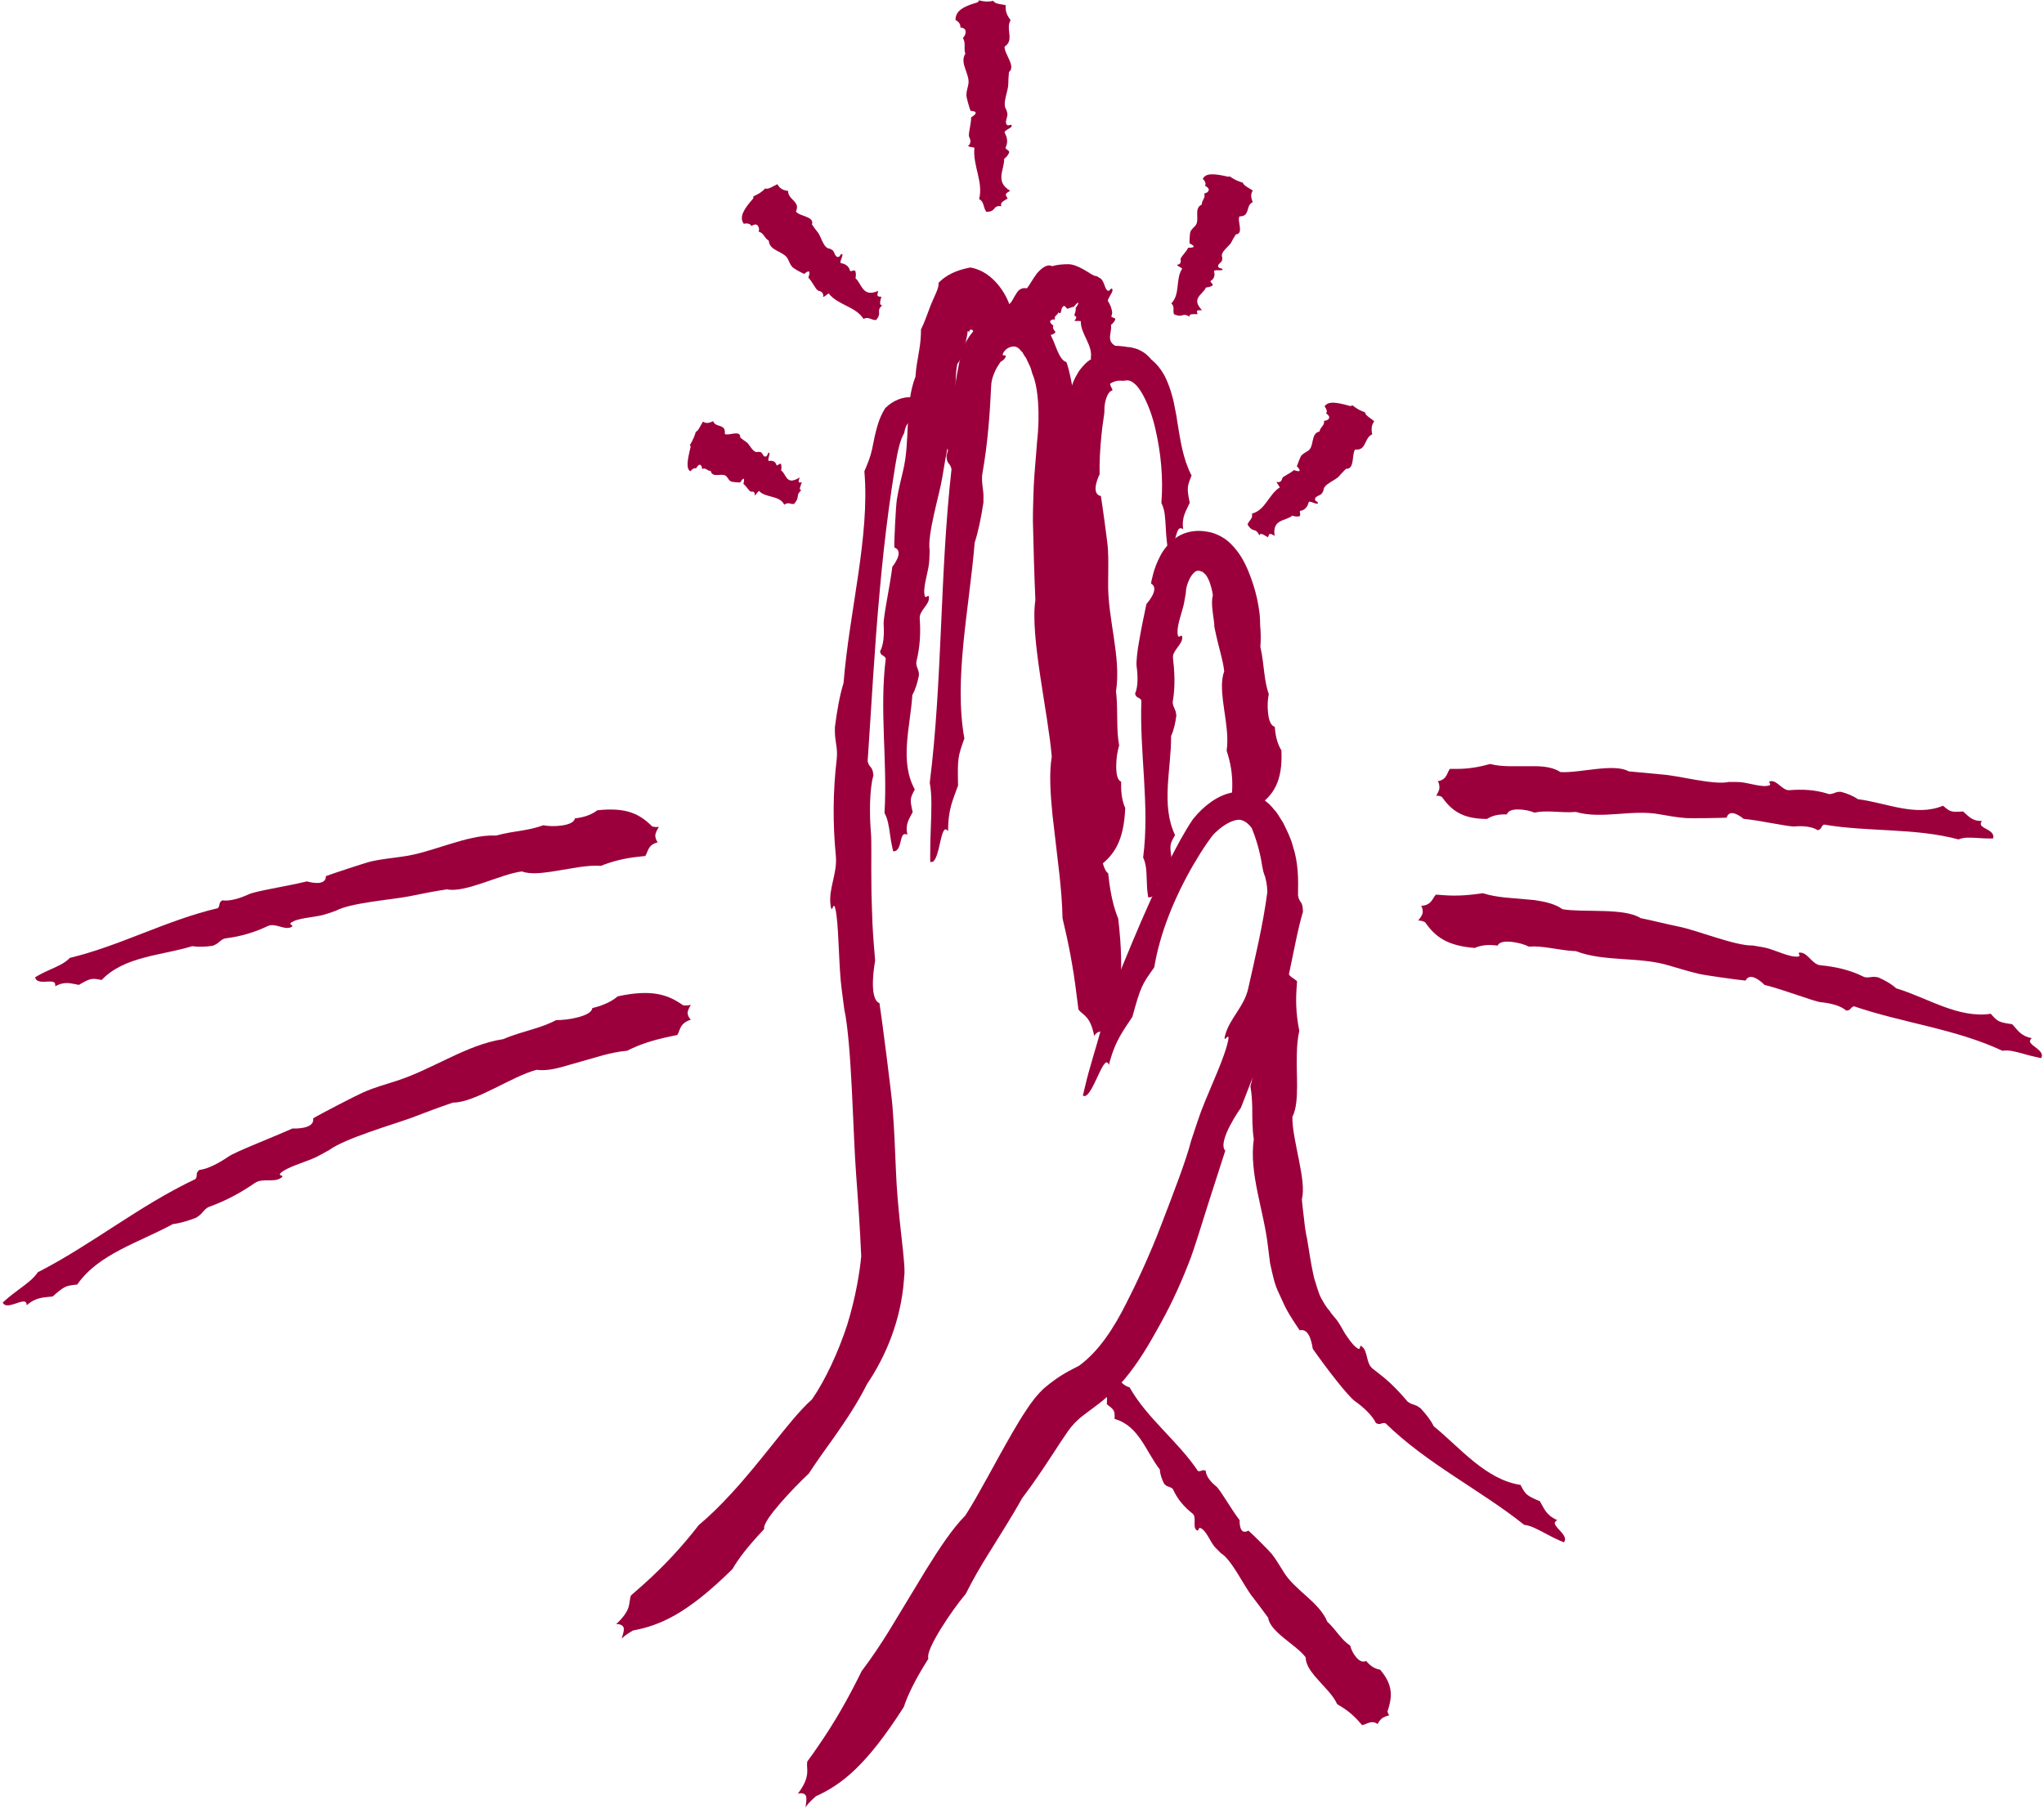 <?xml version="1.0" encoding="UTF-8"?>
<svg id="Layer_2" data-name="Layer 2" xmlns="http://www.w3.org/2000/svg" viewBox="0 0 174.73 154.65">
  <defs>
    <style>
      .cls-1 {
        fill: #9c003c;
      }
    </style>
  </defs>
  <g id="Illustrations">
    <g>
      <g>
        <path class="cls-1" d="M94.84,88.81c-.09-.44-.07-.78-.05-1.12.9-1.98,1.38-4.14.8-9.15-.37-.88-.66-2.09-.82-3.54l-.04-.34c-.35-.21-.57-1.09-.7-2.31-.12-1.11-.14-2.24-.08-3.13-.24-1.11-.37-2.22-.49-3.45-.16-1.56-.26-3.12-.49-4.68.09-5.25-1.36-11.04-1.24-16.5.06-1.66.1-3.33.2-5.06,0-.28.01-.85.02-1.57-.01-.76.04-1.66-.04-2.6-.07-1.85-.5-3.75-.75-4.41-.49-.11-.77-.96-1.11-1.81-.21-.42-.35-.87-.6-1.17-.22-.32-.37-.53-.37-.53-.26-.2-.58-.36-.89-.53-.33-.13-.71-.22-1.07-.29-.74-.05-1.51.06-2.14.37-1.29.6-2.27,1.65-2.72,2.99-.15.54-.28,1.06-.35,1.49-.09.45-.16.86-.22,1.23-.12.74-.18,1.31-.19,1.64-.06,1.52-.2,3.48-.59,4.61.02.83.31.55.43,1.17-1.01,8.95-.76,18-1.86,26.81.1.55.13,1.05.14,1.7.01,1.4-.11,2.92-.1,4.32v.75c.1,0,.19.02.29-.07.47-.48.58-2.33.93-2.68.09-.1.22,0,.31.11-.01-1.93.45-2.74.85-3.9-.05-2.33-.02-2.47.54-4.02-.92-5.11.42-11.12.88-16.74.31-.96.56-2.18.75-3.44v-.32c.03-.67-.12-1.05-.12-1.69,0-.11,0-.32.03-.46.46-2.58.64-5.09.75-7.49.01-.34.09-.65.2-.94.11-.29.24-.58.39-.79l.21-.33c.07-.04.13-.07.17-.11.08-.07.2-.15.24-.27.11-.17,0-.17-.11-.17-.1,0-.21-.05.05-.39.29-.36.84-.46,1.05-.31.13.05.25.18.41.37.09.05.15.24.23.35.08.12.17.22.23.39l.25.53c.09.18.13.41.2.62.49,1.09.68,3.43.4,5.85-.08,1.23-.23,2.61-.28,3.77-.04,1.18-.08,2.24-.07,3.04.05,2.16.11,4.44.21,6.7-.47,3.07,1.1,9.7,1.4,13.39-.23,1.36-.12,3.16.06,4.96.2,1.68.39,3.36.6,5.15.13,1.23.24,2.47.26,3.7.51,2.11.9,4.11,1.19,6.46l.17,1.34c.4.54,1,.49,1.35,2.27.12-.23.32-.36.5-.38.24-.02.52.3.81.61Z"/>
        <path class="cls-1" d="M68.84,154.54c.31-.43.61-.69.91-.96,2.23-1.01,4.33-2.66,7.51-7.63.34-1.05,1-2.35,1.89-3.79l.21-.33c-.13-.42.33-1.37,1.08-2.59.69-1.11,1.45-2.17,2.12-2.97.59-1.18,1.24-2.31,2-3.52.96-1.55,1.94-3.08,2.83-4.67.92-1.21,1.79-2.51,2.64-3.81.42-.67.85-1.29,1.27-1.91.34-.48.75-.93,1.35-1.38.59-.46,1.33-.96,2.02-1.57.69-.62,1.33-1.29,1.87-2,1.1-1.42,1.93-2.91,2.73-4.36.98-1.78,1.8-3.6,2.55-5.59.23-.63.86-2.58,1.45-4.5.62-1.94,1.25-3.89,1.47-4.57-.72-.79,1.34-3.68,1.34-3.68.79-2.03,1.74-4.47,2.55-6.58.79-2.13,1.4-3.96,1.53-4.72.38-1.74.79-4.05,1.22-5.44-.01-1.03-.3-.67-.42-1.42.03-1.38.03-2.8-.44-4.2-.18-.72-.51-1.33-.82-1.98-.2-.31-.38-.63-.6-.94-.27-.29-.48-.61-.82-.86-.6-.56-1.54-.91-2.42-.87-.89.04-1.65.4-2.27.82-.63.44-1.12.91-1.61,1.52-.43.63-.73,1.16-1.07,1.76-2.54,4.64-4.41,9.49-6.38,14.27-.08.64-.22,1.21-.41,1.93-.42,1.57-.98,3.25-1.35,4.83l-.2.85c.09.03.18.06.3-.02.59-.44,1.21-2.49,1.65-2.8.12-.09.22.04.27.19.56-2.15,1.25-2.93,2.01-4.11.71-2.57.79-2.72,1.87-4.23.48-2.89,1.68-5.87,3.29-8.68.41-.69.83-1.39,1.29-2.04l.34-.47c.07-.09.09-.11.12-.15l.17-.17c.24-.23.51-.46.78-.63.54-.36,1.07-.52,1.37-.47.28.06.61.21.98.71.31.75.71,2.01.86,3.1l.06.3c.05.32.14.55.23.8.06.25.12.51.15.84.01.11.03.33.02.48-.36,2.73-1.02,5.47-1.63,8.2-.35,1.55-1.57,2.53-1.96,3.95-.29,1.07.62-.82.13.96-.5,1.78-1.83,4.4-2.47,6.36l-.58,1.74c-.4,1.6-1.45,4.32-2.51,7.08-1.02,2.7-2.26,5.31-3.04,6.83-1.05,2.09-2.33,4.09-4.04,5.33-.66.35-1.58.74-2.9,1.85-.61.52-1.26,1.39-1.61,1.95-.43.64-.8,1.27-1.18,1.92-1.49,2.58-2.86,5.27-4.02,7.08-1.12,1.12-2.26,2.87-3.36,4.64-1.01,1.67-2.02,3.34-3.1,5.12-.75,1.22-1.54,2.4-2.4,3.54-1.1,2.23-2.24,4.29-3.77,6.49-.29.42-.58.85-.88,1.24-.06.36.03.63-.01,1.03-.04.41-.2.93-.8,1.73.27-.09.5-.04.63.08.17.17.1.63.02,1.11Z"/>
        <path class="cls-1" d="M86.23,28.95c-.13-.2-.15-.37-.17-.54.28-.69.46-1.34.28-2.21-.27-.95-1.4-2.99-3.39-3.33-.71.14-1.74.4-2.54,1.14-.07.05-.12.12-.18.18.05.43-.3,1-.66,1.88-.32.84-.59,1.62-.84,2.09,0,.64-.05,1.16-.15,1.76-.12.75-.28,1.51-.32,2.28-.96,2.45-.42,5.46-1.07,8.08-.18.81-.4,1.61-.53,2.48-.08.55-.23,3.43-.21,4.05.92.32-.17,1.65-.17,1.65-.23,1.82-.8,4.35-.74,4.99.05.75,0,1.71-.31,2.25.07.41.34.28.49.6-.56,4.4.16,8.85-.11,13.21.14.26.22.5.3.82.16.68.2,1.43.36,2.1l.08.36c.09,0,.19-.01.27-.07.41-.28.33-1.18.63-1.38.08-.05.22-.02.32.02-.21-.92.15-1.33.45-1.92-.25-1.1-.23-1.18.18-1.94-1.33-2.41-.38-5.37-.21-8.08.26-.46.44-1.05.56-1.66v-.16c-.02-.33-.19-.52-.22-.83,0-.05-.01-.16.01-.22.31-1.25.37-2.47.28-3.67-.05-.68.83-1.16.79-1.78-.03-.47-.35.38-.4-.41-.05-.79.41-1.97.43-2.83l.03-.77c-.22-1.41.84-4.77,1.08-6.28.16-1.02.36-2.1.57-3.17.86-1.34.35-4.72.71-6.51.23-.29.4-.66.52-1.06.06-.2.12-.41.16-.62.05-.19.08-.38.12-.57.13-.62.05-.45.09-.56.02-.04.1-.02.12.17-.01-.19.06-.29.13-.31.04-.01.08,0,.12.02.02.01.04.02.05.04.02.02.08.11.12.17l.3.49c.41.05.95-.25,1.43.44.09-.16.25-.3.42-.38.22-.1.5-.07.8-.01Z"/>
        <path class="cls-1" d="M53.12,140.11c.36-.33.68-.52.99-.7,2.25-.43,4.54-1.34,8.5-5.25.52-.91,1.37-1.98,2.46-3.15l.25-.27c-.06-.43.53-1.22,1.41-2.25.81-.92,1.67-1.81,2.4-2.49.69-1.05,1.41-2.06,2.21-3.17,1-1.43,1.98-2.89,2.77-4.48,1.65-2.44,2.9-5.5,3.16-8.88l.05-.63c.01-.21-.01-.48-.02-.71-.03-.46-.08-.8-.11-1.21-.08-.76-.17-1.53-.25-2.29-.16-1.52-.29-3.02-.35-4.5-.08-1.81-.14-3.63-.3-5.56-.1-1.21-.9-7.48-1.11-8.8-.99-.37-.37-3.63-.37-3.63-.08-1-.18-2.12-.23-3.22-.03-1.1-.09-2.2-.09-3.23-.03-2.06.03-3.79-.04-4.48-.13-1.59-.13-3.69.21-4.91-.07-.88-.34-.56-.49-1.22.33-4.8.58-9.61,1.02-14.41.21-2.4.47-4.79.79-7.17.16-1.19.34-2.38.53-3.56.1-.58.2-1.21.33-1.69.12-.5.25-.86.46-1.24.07-.48.29-1.07.88-1.17.63-.05,1.16.47,1.62.96.44.49.9,1.15,1.31,1.77.15.22.29.45.43.68.09-.04.17-.08.2-.21.14-.73-.88-2.39-1.19-3.16-.05-.18.1-.22.28-.16-1.06-1.11-1.91-1.62-2.82-1.74-.45-.05-.89.03-1.26.19-.38.16-.73.38-1.07.72-.54.83-.72,1.68-.88,2.3-.1.5-.18.89-.26,1.26-.14.62-.31,1.03-.65,1.85.48,5.55-1.29,11.97-1.78,18.1-.33,1.05-.56,2.38-.74,3.77v.35c0,.74.16,1.14.18,1.84,0,.12,0,.35-.02.51-.34,2.84-.34,5.61-.08,8.3.15,1.51-.65,2.81-.45,4.23.15,1.06.25-.96.5.8.23,1.79.2,4.47.45,6.39l.22,1.69c.65,3,.75,10.7,1.01,14.07.17,2.28.34,4.71.44,7.06-.11,1.24-.46,3.48-1.19,5.84-.76,2.36-1.92,4.82-3.02,6.4-1.07.95-2.21,2.41-3.39,3.88-1.1,1.37-2.21,2.76-3.49,4.15-.88.96-1.8,1.88-2.8,2.72-1.4,1.8-2.86,3.4-4.72,5.07l-1.07.94c-.25.65.13,1.14-1.27,2.46.27-.03.49.06.6.21.14.19,0,.62-.14,1.04Z"/>
        <path class="cls-1" d="M93.85,74.67c-.01-.25.06-.43.14-.62,1.22-.94,2.08-2.09,2.2-4.96-.24-.53-.37-1.24-.35-2.06v-.19c-.32-.14-.42-.65-.42-1.35,0-.63.1-1.26.25-1.76-.12-.64-.15-1.27-.16-1.96-.02-.88,0-1.77-.11-2.65.46-2.98-.73-6.23-.67-9.3,0-.94.04-1.88-.02-2.88-.04-.63-.49-3.85-.6-4.53-.96-.19-.11-1.86-.11-1.86-.03-1.03.05-2.25.15-3.28.09-1.04.27-1.83.26-2.15-.03-.74.28-1.69.68-1.73.03-.2-.21-.33-.18-.59.32-.21.67-.29,1.08-.24l.46-.05s-.04.01-.06.02c-.1-.42-.03-.11-.05-.2h0s0,.03,0,.03v.03s.03.07.03.07c.03.14,0,.05.02.07.02,0,.03,0,.05,0,.04.02.08,0,.14.03.05.01.11.03.17.08.06.04.13.06.2.14.28.21.54.6.77,1.01.45.85.81,1.83,1.04,2.86.48,2.05.69,4.22.52,6.35.14.3.23.57.28.93.1.77.09,1.62.19,2.4l.05.42c.09,0,.19.01.28-.04.43-.27.43-1.31.74-1.52.09-.06.22-.01.32.05-.14-1.09.27-1.56.56-2.25-.26-1.33-.21-1.39.16-2.33-.74-1.42-.95-2.98-1.23-4.66-.05-.42-.14-.84-.23-1.28-.07-.43-.19-.87-.33-1.32-.3-.88-.65-1.84-1.65-2.66-.24-.28-.52-.58-1-.8-.21-.12-.51-.19-.79-.25-.35-.02-.53-.09-1.16.07l.88-.1c-.27-.04-.56-.08-.86-.09-.1.01-.2.02-.31.05-.34.07-.58.18-.81.3-.21.15-.41.31-.66.47-.09.04-.24.19-.36.26-.26.17-.52.36-.72.6-.21.23-.43.5-.53.71-.29.46-.44.9-.57,1.33-.22.85-.29,1.65-.25,2.4.03.84-.83,1.49-.73,2.25.07.57.32-.49.44.45.13.93-.17,2.38-.03,3.39l.1.89c.45,1.58.14,5.59.25,7.33.07,1.18.11,2.43.14,3.67-.54,1.69.67,5.32.63,7.37-.34.74-.4,1.73-.4,2.71,0,.92.05,1.85.03,2.84-.02.68-.06,1.35-.21,2.02.23,1.18.32,2.3.23,3.59l-.06.73c.3.34.9.4.94,1.4.16-.11.37-.15.55-.13.24.03.46.24.69.45Z"/>
        <path class="cls-1" d="M107.47,69.4c-.01-.23.06-.39.14-.56,1.21-.84,2.06-2.01,1.93-4.68-.29-.47-.49-1.1-.55-1.85l-.02-.17c-.34-.09-.5-.55-.57-1.17-.06-.57-.04-1.15.06-1.62-.19-.55-.29-1.11-.37-1.73-.1-.78-.17-1.56-.35-2.32.06-.64.03-1.33-.02-1.9,0,0,0-.04,0-.02v-.14s-.01-.3-.01-.3c0-.2-.03-.39-.05-.59-.05-.39-.12-.78-.2-1.16-.17-.78-.42-1.56-.74-2.34-.32-.78-.75-1.6-1.49-2.34-.44-.45-1.07-.82-1.73-.99-.66-.15-1.31-.2-2.06.02-.22.06-.72.25-1.17.64-.45.37-.87.9-1.11,1.4-.54,1.02-.7,1.98-.77,2.31.43.25.3.67.11,1.05-.21.38-.5.71-.5.71-.21.97-.44,2.1-.61,3.09-.18.96-.27,1.89-.23,2.21.11.78.14,1.77-.13,2.36.1.42.36.26.54.57-.17,4.51.73,9.01.15,13.44.13.27.19.53.24.85.09.7.05,1.47.14,2.17l.05.38c.09,0,.19.01.28-.03.44-.24.45-1.17.78-1.34.09-.05.22,0,.32.06-.11-.98.3-1.38.63-1.97-.18-1.18-.17-1.25.29-2.04-1.23-2.57-.32-5.62-.34-8.47.23-.5.37-1.12.45-1.76l-.03-.16c-.03-.34-.22-.52-.27-.84,0-.05-.03-.16,0-.23.22-1.3.14-2.57.01-3.69-.07-.63.83-1.15.79-1.75-.02-.47-.36.37-.4-.42-.03-.79.48-1.92.59-2.7l.12-.69c0-.32.1-.73.28-1.11.17-.39.46-.71.64-.76.08-.04.14-.01.2-.02.07,0,.19.07.28.08.14.09.15.12.23.2.1.05.25.34.38.63.12.35.24.73.3,1.19-.09.32-.09.72-.04,1.19.02.23.06.48.09.73.02.12.04.25.05.38v.09s.02.03.02.03v.08s0,.11,0,.11c.02.16.04.25.06.33.27,1.37.7,2.62.79,3.56-.27.72-.21,1.61-.11,2.49.1.82.25,1.64.33,2.51.06.6.07,1.19-.01,1.79.33,1.01.5,1.97.48,3.08l-.03.63c.32.29.92.33.96,1.21.16-.09.37-.12.55-.1.24.03.46.22.69.42Z"/>
        <path class="cls-1" d="M108.69,82.22c0,.25-.07.42-.14.6-1.21.92-2.06,2.04-2.18,4.83.25.51.37,1.2.35,2v.19c.32.14.43.64.42,1.32,0,.62-.1,1.23-.25,1.72.11.62.15,1.24.16,1.92,0,.87,0,1.73.13,2.6-.42,2.94.87,6.12,1.21,9.17.06.47.12.94.18,1.42.1.48.21.97.34,1.47.05.16.13.47.3.86.18.39.39.86.61,1.33.46.93,1.09,1.78,1.28,2.09.45-.12.74.24.9.67.16.43.22.91.22.91,1.22,1.74,3.02,4.07,3.62,4.49.69.48,1.48,1.22,1.78,1.86.41.23.45-.08.82.02,3.56,3.48,8.07,5.67,11.85,8.68.32.05.59.13.91.28.7.32,1.4.76,2.11,1.06l.38.16c.05-.08.1-.16.1-.26-.01-.51-.87-1.01-.88-1.39,0-.1.11-.19.21-.25-.96-.42-1.12-1-1.48-1.61-1.16-.5-1.22-.56-1.66-1.4-2.96-.45-5.11-3.12-7.42-5.02-.25-.52-.67-1.04-1.13-1.54l-.14-.09c-.28-.22-.55-.2-.84-.39-.05-.03-.15-.09-.19-.16-.45-.54-.92-1.03-1.4-1.49-.48-.46-1.02-.85-1.52-1.25-.58-.46-.39-1.45-.89-1.87-.37-.33.04.54-.58,0-.31-.27-.61-.71-.91-1.16-.27-.46-.51-.94-.81-1.28-.16-.21-.36-.4-.48-.62-.24-.25-.49-.65-.75-1.13-.24-.48-.39-1.1-.58-1.68-.29-1.24-.46-2.53-.6-3.34-.12-.53-.2-1.09-.26-1.67-.06-.57-.15-1.15-.19-1.74.43-1.61-.84-5.04-.81-7.04.36-.72.39-1.67.4-2.63,0-.9-.05-1.8-.02-2.76.01-.66.07-1.32.21-1.97-.23-1.15-.32-2.25-.24-3.51l.05-.72c-.31-.33-.91-.39-.95-1.36-.16.1-.37.14-.55.12-.24-.03-.46-.23-.68-.44Z"/>
        <path class="cls-1" d="M87.94,28.54c0-.06.07-.07.14-.09,1.16.24,1.92.34,2.15-.07-.19-.2-.26-.38-.19-.5l.02-.03c-.27-.19-.33-.34-.26-.43.07-.09.21-.12.38-.1-.03-.15,0-.27.08-.33.1-.1.21-.18.19-.28.26.15.21.03.27-.18.04-.2.19-.47.33-.33.08.07.13.18.2.2.03,0,.41-.16.54-.17.36-.44.42-.39.37-.25-.05.15-.22.37-.22.37.07.14-.05.41-.08.53-.02.07-.02.12.02.13.07.02.12.06.12.1,0,.1-.03.2-.16.3.12.08.36,0,.55.05-.02,1.12,1.07,2.06.85,3.2.15.04.23.09.3.16.15.15.18.33.33.48l.08.08c.09-.02.19-.03.27-.06.41-.13.34-.35.64-.45.08-.03.21-.04.32-.04-.2-.21.18-.37.45-.57-.27-.24-.26-.26.13-.53-1.4-.39-.66-1.27-.79-1.95.21-.16.33-.33.38-.5l-.03-.03c-.04-.08-.23-.09-.3-.16-.01-.01-.03-.03-.02-.05.08-.2.1-.29.04-.53-.06-.27-.17-.52-.31-.73-.03-.05-.03-.11,0-.18.09-.26.49-.72.34-.9-.13-.15-.22.34-.44.1-.22-.19-.24-.82-.59-1.01l-.27-.17c-.34-.02-.69-.34-1.14-.58-.44-.26-.95-.45-1.29-.45-.45,0-.93.03-1.41.17-.39-.23-.91.17-1.3.63-.38.51-.66,1.06-.85,1.26-.42-.08-.68.12-.84.35-.15.22-.28.47-.42.71-.1.16-.22.3-.42.41.06.41.08.73-.06,1.03l-.08.17c.27.2.82.44.83.7.15.03.35.1.52.17.22.09.42.22.63.35Z"/>
        <path class="cls-1" d="M118.8,146.68c-.12-.09-.16-.22-.19-.35.42-1.26.49-2.26-.63-3.57-.4-.06-.79-.28-1.12-.66l-.07-.09c-.3.15-.6,0-.87-.33-.25-.3-.42-.65-.5-.98-.34-.22-.61-.5-.88-.82-.35-.41-.66-.85-1.07-1.21-.72-1.74-2.78-2.67-3.76-4.3-.31-.49-.6-1-.98-1.49-.24-.3-1.68-1.73-2.01-2.01-.83.47-.75-.89-.75-.89-.78-1.02-1.66-2.62-2.01-2.9-.42-.33-.86-.83-.89-1.32-.25-.16-.39.08-.66.02-1.72-2.57-4.33-4.48-5.85-7.16-.22-.06-.39-.16-.56-.3-.38-.31-.7-.73-1.08-1.04l-.21-.17c-.08.06-.15.11-.2.19-.24.4.17.89,0,1.18-.05.08-.17.14-.28.17.53.43.38.9.39,1.42.67.5.68.55.66,1.25,2.09.59,2.67,2.79,3.87,4.33.02.41.17.84.38,1.24l.09.07c.16.17.39.15.57.29.03.02.09.07.1.12.38.85.97,1.5,1.65,2.04.39.3-.02,1.13.34,1.41.27.21.06-.42.51-.07.45.35.73,1.24,1.19,1.66l.39.39c.9.53,1.98,2.82,2.66,3.68.45.58.92,1.21,1.38,1.84.15,1.22,2.44,2.34,3.2,3.38.02.59.37,1.11.77,1.59.38.45.79.87,1.2,1.34.28.33.54.67.73,1.08.69.39,1.27.83,1.82,1.44l.31.35c.38-.07.83-.47,1.33-.09.06-.16.19-.33.32-.45.18-.16.43-.23.69-.31Z"/>
        <path class="cls-1" d="M115.58,34.64c0,.06-.07.07-.15.08-1.13-.32-1.9-.46-2.2.03.18.22.24.42.15.56l-.02.03c.27.19.31.34.23.46-.07.11-.22.17-.41.18.03.18-.02.3-.11.42-.11.15-.24.28-.27.49-.81.18-.4,1.33-1.02,1.68-.18.11-.37.21-.52.36-.09.09-.35.78-.4.94.66.68-.25.32-.25.32-.32.31-.97.54-1,.71-.04.21-.18.4-.47.29,0,.14.2.31.26.49-.92.55-1.23,1.95-2.37,2.23.02.15.01.25-.02.34-.08.19-.23.3-.32.49l-.04.11c.05.08.1.16.16.23.28.33.46.17.67.41.06.06.12.18.17.28.12-.28.43,0,.74.17.13-.37.15-.36.57-.13-.21-1.45.92-1.23,1.51-1.72.25.09.47.09.65.04v-.05c.07-.08-.02-.25,0-.35,0-.02.01-.05.04-.05.4-.07.61-.35.71-.73.05-.21.74.27.79.07.03-.15-.3-.14-.24-.39.06-.24.52-.27.62-.5l.1-.2c-.02-.53,1.03-.86,1.31-1.2.19-.22.4-.43.62-.65.77.06.46-1.29.78-1.65.4.05.6-.11.73-.32.13-.19.2-.41.33-.62.09-.14.2-.27.39-.35-.08-.38-.07-.69.08-.97l.09-.16c-.25-.22-.79-.5-.78-.76-.15-.04-.34-.13-.5-.21-.21-.11-.41-.26-.6-.4Z"/>
        <path class="cls-1" d="M105.13,15.03c0,.06-.07.07-.14.08-1.13-.26-1.92-.35-2.17.18.2.2.28.39.21.55l-.02.04c.29.16.36.3.3.43-.05.12-.19.2-.37.23.06.17.03.3-.03.43-.08.16-.18.32-.18.52-.75.34-.09,1.36-.58,1.84-.14.15-.3.29-.39.48-.05.12-.09.84-.07,1,.85.42-.12.37-.12.37-.18.39-.69.83-.65,1.01.05.21,0,.43-.31.45.06.13.31.19.45.33-.59.87-.15,2.18-.93,2.97.11.11.15.19.17.28.05.19-.02.36.03.55l.03.1c.09.04.18.07.26.09.42.11.47-.1.78-.02.08.02.2.08.29.13-.07-.27.34-.2.68-.21-.11-.33-.08-.34.38-.34-.99-1.03.1-1.34.34-1.94.26-.02.45-.09.58-.19v-.04c0-.08-.16-.19-.19-.28,0-.01-.01-.04.01-.05.32-.19.38-.48.29-.82-.05-.19.77,0,.73-.17-.03-.13-.32-.03-.38-.25-.05-.22.36-.36.35-.59v-.19c-.21-.45.64-.97.79-1.3.1-.22.24-.44.38-.66.72-.06.07-1.18.31-1.54.4,0,.54-.16.62-.34.08-.17.11-.37.19-.56.06-.13.15-.24.32-.32-.14-.33-.18-.6-.07-.85l.07-.14c-.27-.19-.82-.44-.84-.67-.15-.04-.34-.11-.51-.18-.22-.1-.42-.23-.63-.36Z"/>
        <path class="cls-1" d="M83.66.02c.03.07-.03.13-.09.18-1.14.33-1.89.68-1.89,1.51.27.14.42.34.42.58v.06c.33.03.45.18.45.38,0,.18-.09.37-.24.52.12.18.15.37.15.57,0,.26-.03.51.06.77-.54.87.49,1.81.24,2.71-.06.28-.15.55-.15.85,0,.18.27,1.13.36,1.33.95.05.05.55.05.55,0,.61-.28,1.47-.17,1.68.13.24.18.56-.09.76.1.13.36.08.54.17-.17,1.47.78,2.92.4,4.38.14.08.22.17.28.27.12.22.13.47.26.7l.07.12c.1,0,.19,0,.28-.02.43-.09.39-.39.7-.46.09-.02.22,0,.32,0-.17-.31.23-.46.53-.66-.24-.37-.22-.4.21-.66-1.33-.79-.48-1.8-.51-2.73.23-.17.37-.37.44-.58l-.03-.05c-.03-.11-.22-.16-.28-.27,0-.02-.03-.05,0-.08.21-.43.14-.84-.08-1.24-.12-.22.7-.43.59-.64-.09-.16-.31.15-.45-.11-.14-.26.17-.68.07-.97l-.07-.26c-.39-.45.16-1.63.16-2.14,0-.35.03-.72.06-1.08.63-.5-.43-1.57-.37-2.18.36-.23.42-.52.42-.81,0-.27-.06-.55-.06-.84,0-.2.03-.4.15-.61-.27-.35-.42-.67-.42-1.06v-.22c-.33-.09-.93-.08-1.05-.37-.15.04-.36.06-.54.06-.24,0-.48-.05-.72-.1Z"/>
        <path class="cls-1" d="M64.37,16.8c.06.03.04.1.01.18-.78.88-1.22,1.57-.8,2.15.29-.06.51-.01.63.15l.03.04c.28-.18.45-.15.55-.01.09.12.12.3.07.5.19.05.31.15.41.29.13.17.24.36.45.48.05.92,1.34.88,1.65,1.61.11.22.19.45.36.64.1.12.84.53,1.02.59.72-.62.35.31.35.31.35.37.66,1.09.87,1.13.24.05.46.2.39.52.15,0,.3-.21.48-.29.77,1,2.29,1.1,2.97,2.17.15-.06.25-.08.35-.07.22.02.39.15.61.17h.12c.06-.06.12-.14.16-.21.21-.38,0-.51.15-.79.04-.08.13-.17.21-.25-.3-.03-.14-.41-.07-.74-.38-.01-.38-.04-.27-.5-1.35.6-1.39-.61-1.94-1.08.06-.26.04-.47-.03-.65h-.05c-.08-.05-.25.06-.34.04-.02,0-.05,0-.05-.04-.1-.39-.38-.57-.76-.64-.21-.04.26-.74.07-.78-.15-.03-.14.3-.38.25-.25-.05-.25-.51-.47-.61l-.19-.1c-.53,0-.75-1.07-1.01-1.38-.18-.21-.35-.45-.51-.69.23-.71-1.12-.69-1.37-1.11.17-.37.08-.58-.06-.77-.13-.17-.31-.31-.45-.5-.09-.13-.16-.28-.16-.48-.38-.06-.65-.18-.82-.44l-.1-.14c-.31.13-.79.49-1.03.36-.1.11-.27.25-.41.35-.2.14-.42.24-.64.35Z"/>
        <path class="cls-1" d="M58.98,38.07s.05.06.06.13c-.28,1.13-.41,1.89-.02,2.09.18-.21.34-.3.45-.24h.03c.16-.28.28-.35.37-.3.09.05.14.17.15.35.14-.06.24-.04.34.01.12.07.23.16.39.15.16.71,1.09.05,1.4.53.1.13.18.29.32.37.08.05.66.1.8.09.52-.79.28.13.28.13.28.19.51.69.67.66.18-.03.35.03.28.32.12-.04.24-.27.38-.39.55.62,1.76.36,2.16,1.18.13-.08.21-.11.29-.12.17-.01.29.07.46.06h.09c.06-.08.12-.15.17-.23.23-.36.07-.45.24-.71.05-.07.13-.17.21-.25-.25.01-.06-.35.04-.66-.32.04-.32.02-.18-.42-1.18.75-1.12-.29-1.59-.6.05-.24.04-.43-.02-.57h-.04c-.07-.01-.21.13-.29.14-.01,0-.04,0-.04-.02-.09-.32-.33-.41-.65-.36-.18.03.17-.73,0-.71-.12.02-.09.31-.3.34-.2.03-.24-.37-.44-.39l-.17-.02c-.43.18-.74-.66-1.01-.83-.18-.11-.35-.25-.53-.39.04-.71-1.03-.1-1.32-.31.04-.38-.09-.53-.25-.61-.15-.08-.32-.1-.48-.18-.11-.06-.21-.14-.27-.3-.3.15-.54.2-.75.1l-.12-.06c-.18.28-.41.83-.61.87-.04.15-.11.35-.18.51-.09.22-.21.43-.33.64Z"/>
      </g>
      <path class="cls-1" d="M59.05,85.91c-.25.08-.45.06-.66.04-1.27-.9-2.65-1.4-5.59-.76-.46.4-1.13.73-1.97.95l-.19.05c-.06.36-.54.61-1.24.79-.64.17-1.3.24-1.85.24-.6.31-1.22.54-1.92.75-.88.27-1.78.52-2.63.88-3.11.47-6.03,2.58-9.09,3.56-.94.31-1.9.56-2.86.99-.6.26-3.66,1.84-4.28,2.22.17.97-1.78.87-1.78.87-2,.89-4.87,1.98-5.49,2.42-.73.5-1.73,1.05-2.46,1.12-.38.31-.1.46-.33.78-4.76,2.24-8.88,5.62-13.48,7.97-.19.28-.4.5-.69.75-.62.53-1.37,1.01-1.98,1.55l-.33.29c.05.08.1.16.2.2.48.19,1.36-.41,1.72-.27.1.04.13.18.13.3.85-.73,1.47-.65,2.22-.75,1.02-.89,1.1-.92,2.1-1.02,1.81-2.62,5.32-3.61,8.18-5.17.61-.07,1.31-.28,2-.55l.15-.11c.33-.2.43-.47.73-.69.05-.04.15-.11.23-.13,1.43-.52,2.71-1.21,3.89-2.03.67-.46,1.63-.01,2.24-.44.47-.31-.58-.07.2-.59.78-.51,2.23-.84,3.12-1.35l.8-.44c1.34-.99,5.32-2.14,7.02-2.75,1.14-.44,2.35-.9,3.57-1.31,1.84.03,5.08-2.28,7.15-2.8.84.12,1.83-.13,2.81-.43.92-.26,1.85-.53,2.84-.81.68-.18,1.37-.33,2.08-.39,1.12-.57,2.23-.91,3.54-1.19l.75-.16c.26-.39.16-.98,1.16-1.31-.15-.12-.24-.32-.27-.49-.04-.24.12-.51.27-.79Z"/>
      <path class="cls-1" d="M56.31,70.69c-.22.05-.39.01-.56-.03-1.03-1.03-2.16-1.66-4.69-1.38-.42.33-1.02.57-1.74.67l-.17.02c-.07.34-.5.52-1.12.61-.56.08-1.12.07-1.59-.02-.54.2-1.09.33-1.7.43-.77.13-1.55.23-2.32.45-1.34-.06-2.69.34-4.04.75-1.35.41-2.7.89-4.06,1.06-.83.12-1.67.2-2.55.39-.55.13-3.33,1.05-3.91,1.27.02.96-1.62.45-1.62.45-1.81.44-4.4.82-4.99,1.11-.69.32-1.61.61-2.24.51-.37.21-.15.42-.39.67-4.36,1.02-8.36,3.22-12.65,4.25-.21.22-.42.37-.7.53-.61.34-1.33.59-1.94.94l-.33.19c.03.09.06.18.14.24.39.31,1.23-.02,1.51.21.08.06.08.2.07.32.84-.47,1.36-.23,2.02-.12,1.01-.58,1.08-.59,1.95-.42,1.93-2.03,5.09-2.08,7.74-2.89.53.08,1.16.06,1.78-.04l.14-.07c.31-.12.43-.35.72-.49.05-.02.15-.07.22-.07,1.3-.16,2.48-.52,3.6-1.05.63-.3,1.4.36,1.98.1.44-.2-.48-.19.24-.52.73-.33,2.01-.33,2.84-.63l.74-.25c1.27-.7,4.81-.95,6.32-1.25,1.03-.21,2.11-.43,3.2-.59,1.57.33,4.59-1.31,6.4-1.53.71.25,1.58.15,2.45.03.81-.13,1.63-.27,2.5-.41.6-.08,1.2-.14,1.81-.1,1.01-.4,1.98-.64,3.13-.77l.66-.07c.25-.36.2-.96,1.07-1.17-.12-.14-.19-.34-.21-.52-.02-.24.13-.5.28-.76Z"/>
      <path class="cls-1" d="M121.26,78.71c.22-.01.38.06.55.13.86,1.21,1.82,2.02,4.26,2.21.47-.22,1.08-.3,1.79-.22l.16.02c.15-.32.6-.38,1.2-.32.55.06,1.08.21,1.49.41.56-.05,1.11.01,1.71.1.76.11,1.52.26,2.29.28,2.44.95,5.47.44,8.06,1.26.79.23,1.59.48,2.44.68.54.13,3.39.53,4.01.58.43-.88,1.62.37,1.62.37,1.79.45,4.19,1.41,4.82,1.48.74.07,1.69.28,2.15.71.42.02.34-.27.68-.36,4.18,1.43,8.7,1.93,12.68,3.8.3-.04.56-.03.87.03.68.13,1.39.39,2.08.52l.37.08c.04-.09.07-.18.06-.27-.08-.5-.95-.79-1.02-1.15-.02-.1.07-.21.15-.29-.96-.18-1.21-.71-1.67-1.19-1.17-.17-1.23-.22-1.83-.89-2.79.41-5.39-1.36-8.09-2.18-.4-.37-.95-.68-1.54-.94l-.16-.02c-.33-.07-.56.06-.88.02-.05,0-.16-.02-.22-.06-1.19-.59-2.43-.85-3.67-.97-.7-.06-1.04-1.03-1.69-1.08-.49-.04.33.4-.48.34-.81-.06-1.95-.69-2.84-.82l-.78-.13c-1.46.05-4.8-1.32-6.35-1.62-1.05-.21-2.13-.5-3.24-.72-1.37-.9-4.85-.46-6.67-.76-.61-.45-1.49-.65-2.39-.78-.84-.08-1.69-.15-2.59-.23-.62-.07-1.23-.17-1.84-.36-1.1.16-2.13.26-3.32.17l-.68-.05c-.31.31-.36.91-1.26.96.1.16.14.37.13.55-.02.24-.2.47-.38.69Z"/>
      <path class="cls-1" d="M122.77,68.04c.19-.03.34.03.48.09.82,1.14,1.72,1.89,3.87,1.89.39-.26.92-.4,1.55-.39h.14c.11-.32.5-.44,1.03-.42.48.01.96.11,1.34.27.49-.11.97-.11,1.5-.09.67.03,1.35.09,2.03.03,2.22.65,4.8-.24,7.14.2.72.12,1.43.26,2.2.32.48.04,3.01,0,3.55-.03.27-.93,1.45.1,1.45.1,1.6.16,3.81.69,4.37.65.65-.06,1.5,0,1.96.32.36-.06.26-.33.54-.48,3.81.65,7.78.27,11.5,1.27.25-.1.48-.14.76-.15.61-.02,1.26.08,1.87.07h.33c.02-.1.04-.19,0-.29-.15-.46-.94-.57-1.05-.9-.03-.09.03-.22.09-.31-.85.03-1.15-.43-1.61-.81-1.03.07-1.09.04-1.71-.49-2.35.97-4.84-.25-7.28-.56-.4-.28-.91-.49-1.45-.63h-.14c-.3,0-.47.17-.76.19-.05,0-.14.01-.2-.02-1.1-.35-2.21-.4-3.29-.31-.61.05-1.03-.83-1.6-.77-.43.04.34.34-.37.41-.71.07-1.77-.36-2.55-.34h-.69c-1.26.28-4.3-.55-5.67-.64-.92-.09-1.9-.18-2.87-.27-1.27-.72-4.23.17-5.84.06-.57-.38-1.35-.49-2.13-.5-.73,0-1.47,0-2.26,0-.54-.01-1.08-.05-1.61-.19-.94.26-1.83.42-2.86.42h-.59c-.25.33-.25.93-1.03,1.05.1.15.14.36.14.54,0,.24-.15.48-.29.72Z"/>
    </g>
  </g>
</svg>